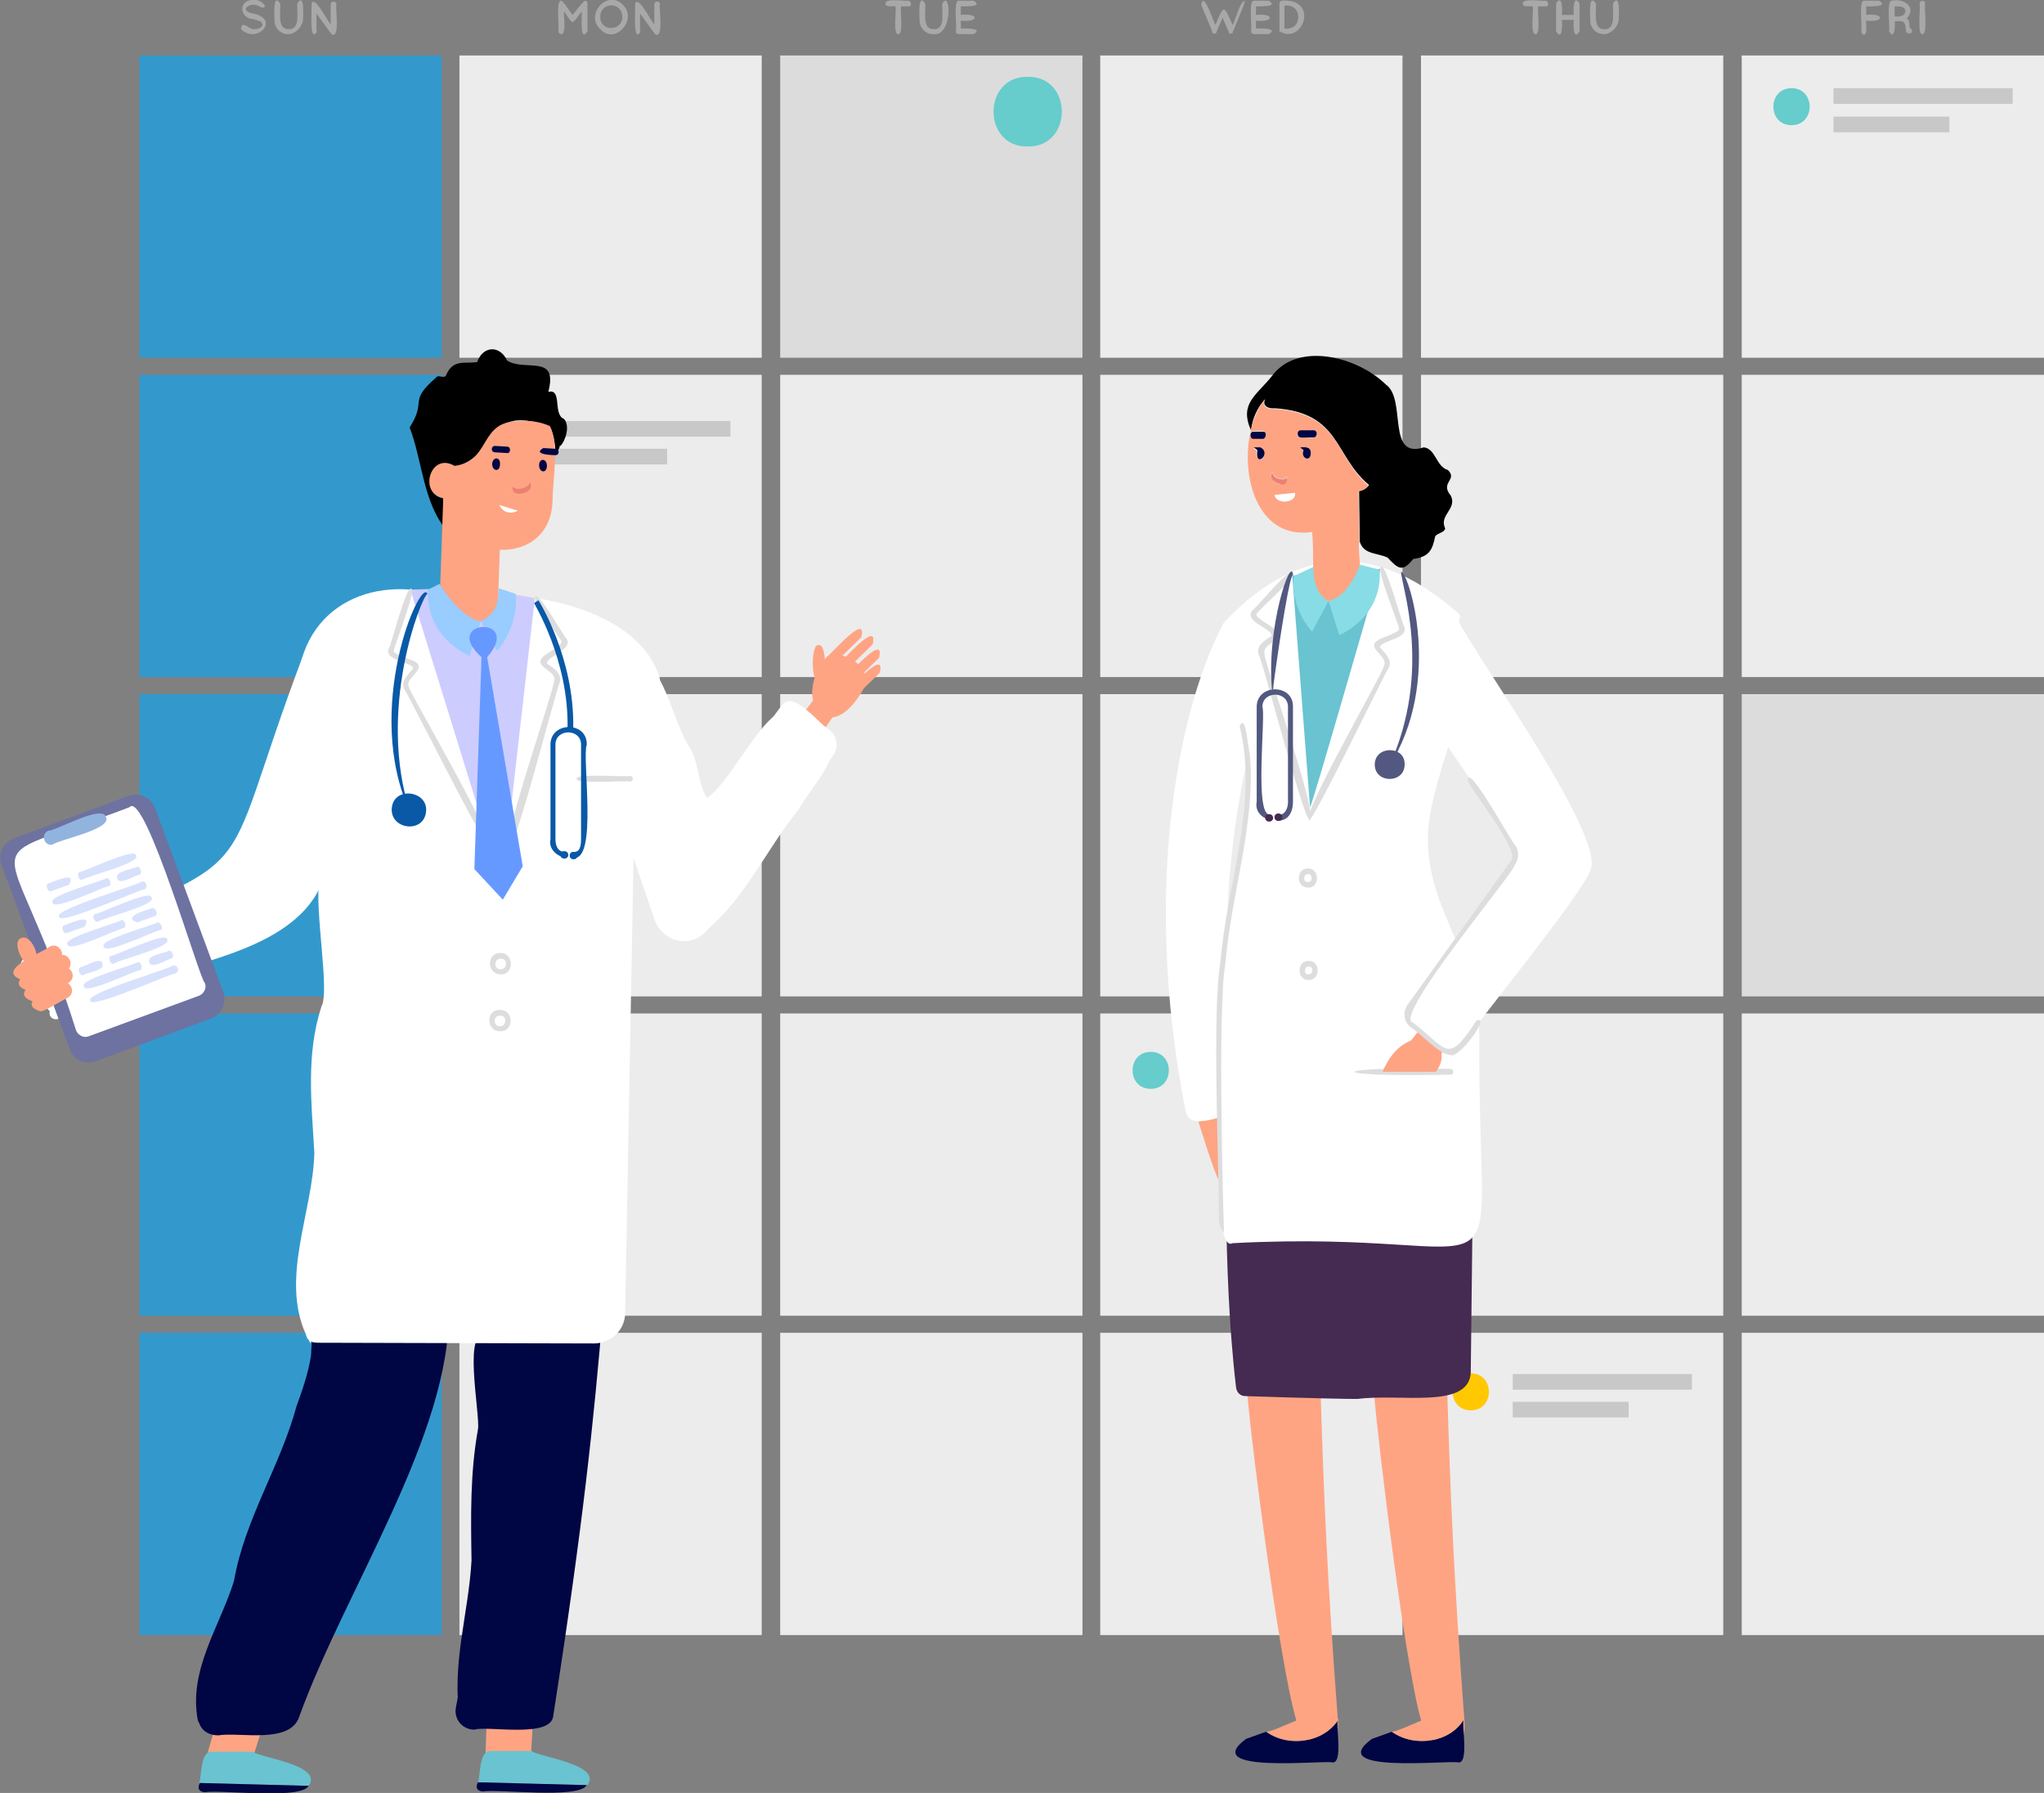 <?xml version="1.0" encoding="utf-8"?>
<!-- Generator: Adobe Illustrator 25.2.1, SVG Export Plug-In . SVG Version: 6.00 Build 0)  -->
<svg version="1.1" id="_x2014_ÎÓÈ_x5F_2" xmlns="http://www.w3.org/2000/svg" xmlns:xlink="http://www.w3.org/1999/xlink"
	 x="0px" y="0px" viewBox="0 0 287.4 252.1" enable-background="new 0 0 287.4 252.1" xml:space="preserve">
<rect x="0" y="0" width="287.4" height="252.1" fill="#808080" stroke="none"/>
<rect x="19.6" y="7.8" fill="#3399CC" width="42.5" height="42.5"/>
<rect x="64.6" y="7.8" fill="#ECECEC" width="42.5" height="42.5"/>
<rect x="109.7" y="7.8" fill="#DCDCDC" width="42.5" height="42.5"/>
<rect x="154.7" y="7.8" fill="#ECECEC" width="42.5" height="42.5"/>
<rect x="199.8" y="7.8" fill="#ECECEC" width="42.5" height="42.5"/>
<rect x="244.9" y="7.8" fill="#ECECEC" width="42.5" height="42.5"/>
<rect x="19.6" y="52.7" fill="#3399CC" width="42.5" height="42.5"/>
<rect x="64.6" y="52.7" fill="#ECECEC" width="42.5" height="42.5"/>
<rect x="109.7" y="52.7" fill="#ECECEC" width="42.5" height="42.5"/>
<rect x="154.7" y="52.7" fill="#ECECEC" width="42.5" height="42.5"/>
<rect x="199.8" y="52.7" fill="#ECECEC" width="42.5" height="42.5"/>
<rect x="244.9" y="52.7" fill="#ECECEC" width="42.5" height="42.5"/>
<rect x="19.6" y="97.6" fill="#3399CC" width="42.5" height="42.5"/>
<rect x="64.6" y="97.6" fill="#ECECEC" width="42.5" height="42.5"/>
<rect x="109.7" y="97.6" fill="#ECECEC" width="42.5" height="42.5"/>
<rect x="154.7" y="97.6" fill="#ECECEC" width="42.5" height="42.5"/>
<rect x="199.8" y="97.6" fill="#ECECEC" width="42.5" height="42.5"/>
<rect x="244.9" y="97.6" fill="#DCDCDC" width="42.5" height="42.5"/>
<rect x="19.6" y="142.5" fill="#3399CC" width="42.5" height="42.5"/>
<rect x="64.6" y="142.5" fill="#ECECEC" width="42.5" height="42.5"/>
<rect x="109.7" y="142.5" fill="#ECECEC" width="42.5" height="42.5"/>
<rect x="154.7" y="142.5" fill="#ECECEC" width="42.5" height="42.5"/>
<rect x="199.8" y="142.5" fill="#ECECEC" width="42.5" height="42.5"/>
<rect x="244.9" y="142.5" fill="#ECECEC" width="42.5" height="42.5"/>
<rect x="19.6" y="187.4" fill="#3399CC" width="42.5" height="42.5"/>
<rect x="64.6" y="187.4" fill="#ECECEC" width="42.5" height="42.5"/>
<rect x="109.7" y="187.4" fill="#ECECEC" width="42.5" height="42.5"/>
<rect x="154.7" y="187.4" fill="#ECECEC" width="42.5" height="42.5"/>
<rect x="199.8" y="187.4" fill="#ECECEC" width="42.5" height="42.5"/>
<rect x="244.9" y="187.4" fill="#ECECEC" width="42.5" height="42.5"/>
<path fill="#66CCCC" d="M144.5,10.8c6.4-0.1,6.4,9.9,0,9.8C138.1,20.7,138.1,10.7,144.5,10.8z"/>
<path fill="#66CCCC" d="M71.7,59.2c3.4,0,3.4,5.2,0,5.2C68.3,64.4,68.3,59.2,71.7,59.2z"/>
<rect x="77.5" y="59.2" fill="#C8C8C8" width="25.2" height="2.2"/>
<rect x="77.5" y="63.1" fill="#C8C8C8" width="16.3" height="2.2"/>
<path fill="#FFC800" d="M206.8,193.1c3.4,0,3.4,5.2,0,5.2C203.4,198.3,203.4,193.1,206.8,193.1z"/>
<rect x="212.7" y="193.2" fill="#C8C8C8" width="25.2" height="2.2"/>
<rect x="212.7" y="197.1" fill="#C8C8C8" width="16.3" height="2.2"/>
<path fill="#66CCCC" d="M251.9,12.4c3.4,0,3.4,5.2,0,5.2C248.5,17.6,248.5,12.4,251.9,12.4z"/>
<rect x="257.8" y="12.4" fill="#C8C8C8" width="25.2" height="2.2"/>
<rect x="257.8" y="16.4" fill="#C8C8C8" width="16.3" height="2.2"/>
<path fill="#66CCCC" d="M161.8,147.9c3.4,0,3.4,5.2,0,5.2C158.4,153.1,158.4,147.9,161.8,147.9z"/>
<rect x="167.6" y="148" fill="#C8C8C8" width="25.2" height="2.2"/>
<path fill="#A8A8A8" d="M34,3.6c0.5-0.4,1.1,0.6,1.8,0.5c0.5,0,1.4-0.3,1-0.9c-0.2-0.3-0.6-0.3-1.1-0.5c-2.2-0.1-2.2-2.9,0.1-2.7
	c1-0.1,2.2,1.4,0.8,1c-1.2-1-3.3,0.5-1,0.9c3.9,0.8,0.5,4.4-1.7,2.2C33.9,4,33.9,3.8,34,3.6z"/>
<path fill="#A8A8A8" d="M40.5,4.8c-1.1,0-1.9-0.9-1.9-1.9c0-0.4-0.3-4.1,0.8-2.4c0.1,1-0.5,3.7,1.2,3.6c1.7,0.1,1.1-2.6,1.2-3.6
	c1.1-1.7,0.8,2,0.8,2.4C42.4,3.9,41.5,4.8,40.5,4.8z"/>
<path fill="#A8A8A8" d="M44.6,4.4c-1.2,2-0.7-3.6-0.8-3.8l0,0c0.3-1.6,2.4,2.7,2.7,2.8V0.6c0-0.5,0.8-0.5,0.8,0
	c-0.2,0.4,0.6,5-0.7,4.2l0,0l-2.1-2.9v2.5H44.6z"/>
<path fill="#A8A8A8" d="M82.6,0.5v3.9c-1.2,1.8-0.7-2.5-0.8-2.8c-0.2,0.2-1,1.5-1.3,1.5l0,0c-0.3,0-1-1.3-1.2-1.5
	c-0.1,0.4,0.4,3.3-0.4,3.2c-0.2,0-0.4-0.2-0.4-0.4c0.2-0.3-0.4-4.4,0.4-4.3c0.3,0,1.4,1.8,1.6,2c0.2-0.2,1.5-2,1.8-2
	C82.5,0.1,82.6,0.3,82.6,0.5z"/>
<path fill="#A8A8A8" d="M87.6,0.7c2.1,2-1.1,5.7-3.2,3.4C82.2,2.1,85.4-1.6,87.6,0.7z M87.5,2.4c0-2.2-3.1-2.2-3.1,0
	C84.4,4.5,87.5,4.4,87.5,2.4z"/>
<path fill="#A8A8A8" d="M90.1,4.4c-1.2,2-0.7-3.6-0.8-3.8l0,0C89.6-1,91.7,3.3,92,3.4V0.6c0-0.5,0.8-0.5,0.8,0
	c-0.2,0.4,0.6,5-0.7,4.2l0,0L90,1.9v2.5H90.1z"/>
<path fill="#A8A8A8" d="M127.8,0.9h-1.1c-0.2,0.4,0.4,4-0.4,3.9c-0.8,0.1-0.2-3.6-0.4-3.9c-0.3-0.1-1.4,0.2-1.4-0.4
	c-0.1-0.8,2.8-0.3,3.2-0.4C128.1,0.1,128.3,0.9,127.8,0.9z"/>
<path fill="#A8A8A8" d="M131.2,4.8c-1.1,0-1.9-0.9-1.9-1.9c0-0.4-0.3-4.1,0.8-2.4c0.1,1-0.5,3.7,1.2,3.6c1.7,0.1,1.1-2.6,1.2-3.6
	C133.7-1.6,134,5.2,131.2,4.8z"/>
<path fill="#A8A8A8" d="M134.4,4.4c0.2-0.4-0.4-4.4,0.4-4.3l0,0h2.1c1.5,0.9-1.4,0.8-1.8,0.8v1.2c2.6-0.3,2.6,1.1,0,0.8V4
	c0.4,0,3.3-0.1,1.8,0.8c0,0-2.1,0-2.1,0l0,0C134.5,4.8,134.4,4.6,134.4,4.4z"/>
<path fill="#A8A8A8" d="M174.9,0.7l-1.6,3.9c0,0,0,0,0,0.1l0,0l0,0l0,0l0,0l0,0c0,0,0,0-0.1,0l0,0l0,0c0,0,0,0-0.1,0l0,0
	c0,0,0,0-0.1,0c0,0,0,0-0.1,0l0,0l0,0l0,0c0,0,0,0-0.1,0l0,0l0,0l0,0l0,0l0,0c0.1-0.1-0.9-2.1-0.9-2.2L171,4.6c0,0,0,0,0,0.1l0,0
	l0,0l0,0l0,0l0,0c0,0,0,0-0.1,0l0,0l0,0c0,0,0,0-0.1,0l0,0c0,0,0,0-0.1,0c0,0,0,0-0.1,0l0,0l0,0l0,0c0,0,0,0-0.1,0l0,0l0,0l0,0l0,0
	l0,0c0.1-0.1-1.6-3.9-1.6-4c0.3-2.2,1.8,2.6,2,2.8c1.2-2.9,1.2-2.8,2.4,0c0.3-0.2,1.1-3.7,1.8-3.3C174.9,0.3,175,0.5,174.9,0.7z"/>
<path fill="#A8A8A8" d="M175.9,4.4c0.2-0.4-0.4-4.4,0.4-4.3l0,0h2.1c1.5,0.9-1.4,0.8-1.8,0.8v1.2c2.6-0.3,2.6,1.1,0,0.8V4
	c0.4,0,3.3-0.1,1.8,0.8c0,0-2.1,0-2.1,0l0,0C176.1,4.8,175.9,4.6,175.9,4.4z"/>
<path fill="#A8A8A8" d="M179.9,4.4V0.5c0-0.6,0.9-0.4,1.2-0.4C185.3,0.5,183,6.3,179.9,4.4z M180.6,4c2.6,0.4,2.6-3.6,0-3.2V4z"/>
<path fill="#A8A8A8" d="M217.4,0.9h-1.1c-0.2,0.4,0.4,4-0.4,3.9c-0.8,0.1-0.2-3.6-0.4-3.9c-0.3-0.1-1.4,0.2-1.4-0.4
	c-0.1-0.8,2.8-0.3,3.2-0.4C217.7,0.1,217.9,0.9,217.4,0.9z"/>
<path fill="#A8A8A8" d="M218.8,4.4V0.5c0.9-1.5,0.9,1.1,0.8,1.6h1.7c-0.1-0.5-0.1-3.1,0.8-1.6c0,0,0,3.9,0,3.9
	c-0.9,1.5-0.9-1.1-0.8-1.6h-1.7C219.7,3.3,219.7,5.9,218.8,4.4z"/>
<path fill="#A8A8A8" d="M225.5,4.8c-1.1,0-1.9-0.9-1.9-1.9c0-0.4-0.3-4.1,0.8-2.4c0.1,1-0.5,3.7,1.2,3.6c1.7,0.1,1.1-2.6,1.2-3.6
	c1.1-1.7,0.8,2,0.8,2.4C227.4,3.9,226.5,4.8,225.5,4.8z"/>
<path fill="#A8A8A8" d="M261.7,4.4c0.2-0.4-0.4-4.4,0.4-4.3l0,0h2.1c1.5,0.9-1.4,0.8-1.8,0.8v1.2c2.6-0.3,2.6,1.1,0,0.8
	c-0.1,0.4,0.3,2-0.4,2C261.9,4.8,261.7,4.6,261.7,4.4z"/>
<path fill="#A8A8A8" d="M268.8,4.2c0.1,0.2,0,0.5-0.3,0.5c-0.8,0-0.4-0.8-0.7-1.4c-0.3-0.5-1-0.3-1.4-0.3c0.1,0.5,0,2.8-0.8,1.4
	c0.2-0.3-0.4-4.4,0.4-4.3c1.6-0.4,3.6,0.9,2.1,2.5c0.4,0.2,0.4,0.9,0.4,1.3C268.7,4,268.8,4.1,268.8,4.2z M267.9,1.6
	c0-0.8-1-0.7-1.5-0.7v1.4C266.9,2.4,267.9,2.3,267.9,1.6z"/>
<path fill="#A8A8A8" d="M269.9,0.5c0-0.5,0.8-0.5,0.8,0c-0.2,0.3,0.4,4.4-0.4,4.3C269.5,4.9,270.1,0.8,269.9,0.5z"/>
<path fill="#000543" d="M41.7,197.7c-2.3,8.5-7.3,15.9-8.8,24.6c-2,6.4-6.4,12.5-5.1,19.5c0.2,0.9,0.9,0.4,0.8-0.4
	c2.6-8.2,22.9-50.9,16.8-55.1c-1.9-0.2-1.5,3.4-1.7,4.5C43.3,193.2,42.5,195.5,41.7,197.7z"/>
<path fill="#000543" d="M67.2,201c-1.1,6.1-1,12.2-0.9,18.4c-0.4,7.4-2.9,14.9-1.6,22.2c2.1-17.6,5.5-35.9,4-53.6
	C64.8,185.7,67.6,199.1,67.2,201z"/>
<polygon fill="#FEA483" points="115,97.6 112.1,101.4 115.2,103.6 117.7,99.9 "/>
<polygon fill="#FEA483" points="32,236.8 28.6,248.5 33.4,249.5 35.9,247.2 35.7,246.7 38.4,238.1 "/>
<path fill="#6AC3D1" d="M35.5,246.3c1.3,0.9,10,1.9,7.9,4.8L28,250.7c0.4-1,0.1-4.6,1.9-4.4C29.9,246.3,35.5,246.3,35.5,246.3z"/>
<path fill="#000543" d="M28.1,250.7c-0.3,0.6-0.3,1.2,0.7,1.3c2-0.4,13.5,1.1,14.6-0.9L28.1,250.7z"/>
<polygon fill="#FEA483" points="68.6,236.7 68.2,248.8 73.2,249.2 75,246.6 74.7,246.1 75.2,237.3 "/>
<path fill="#6AC3D1" d="M74.7,246.2c1.3,0.9,10,1.9,7.9,4.8l-15.4-0.4c0.4-1,0.1-4.6,1.9-4.4C69.1,246.2,74.7,246.2,74.7,246.2z"/>
<path fill="#000543" d="M67.2,250.6c-0.3,0.6-0.3,1.2,0.7,1.3c2-0.4,13.5,1.1,14.6-0.9L67.2,250.6z"/>
<path fill="#FEA483" d="M115.1,90.7c1.2-0.3,1.2,5.6,0.1,5.3C114,96.3,114,90.4,115.1,90.7z"/>
<path fill="#FEA483" d="M121.5,96.7c1.4-2.6-2.8-5.6-5.2-4.3C111.1,98.2,116.6,105.7,121.5,96.7z"/>
<path fill="#FEA483" d="M117.2,93.4l3.9-3.8c0.9-3.7-4.4,2.6-4.9,2.8C115.6,93.1,116.6,94,117.2,93.4z"/>
<path fill="#FEA483" d="M118.8,94.4l3.9-3.8c0.9-3.7-4.4,2.6-4.9,2.8C117.3,94,118.2,95,118.8,94.4z"/>
<path fill="#FEA483" d="M119.7,96.3l3.9-3.8c0.9-3.7-4.4,2.6-4.9,2.8C118.1,96,119.1,97,119.7,96.3z"/>
<path fill="#FEA483" d="M119.8,98.4l3.9-3.8c0.9-3.7-4.4,2.6-4.9,2.8C118.2,98.1,119.2,99,119.8,98.4z"/>
<path fill="#000543" d="M67.3,184.1c0.4,19.9,0.5,36.9-3.2,56c-0.3,1.6,0.9,3.1,2.6,3.1c1.8-0.6,10.9,1.3,11.1-2
	c4.2-27,5.7-41.5,7-57.1H67.3z"/>
<path fill="#000543" d="M44.8,186c-1.6,14.6-12.4,37.5-16.7,54.4c-0.7,2,0.5,3.6,2.6,3.6c3-0.5,10.2,1.3,11.4-2.7
	c6.5-17.9,21.3-39.7,21-57.1H44.8V186z"/>
<path fill="#FFFFFF" d="M99.5,129.3l-0.7-13.6l0.7-0.2c-1.5-2.6-6.1-22.5-9.6-23.2c-0.6-0.8-8.7,3-9.5,3l11.5,33.6
	c1.1,4,6.2,4.8,8.3,0.8L99.5,129.3z"/>
<rect x="56.1" y="153.2" fill="#A5D1F5" width="29.6" height="32.6"/>
<path fill="#0959A7" d="M86.1,186.3H55.8v-33.4h30.4L86.1,186.3L86.1,186.3z M56.5,185.5h28.8v-31.9H56.5V185.5z"/>
<path fill="#CCCCFF" d="M75.1,84.1c-5.6-1.2-11.6-1.4-17.4-1.2l1.2,74.1c7.6-0.2,15.2-0.4,22.7-0.5C81.5,156.4,75.4,84.1,75.1,84.1z
	"/>
<path fill="#FFFFFF" d="M75.2,84.1l-4.6,40.5L57.7,82.9c-10.2-0.8-18.7,6.7-15.1,21.2l2.3,19.7c-0.7,4,1.5,15.7,0.3,17.7
	c-2.2,6.8-1.4,13.6-1,20.6c-0.2,8.3-4.8,17.5-1.2,25.5c0.1,0.4,0.2,0.6,0.4,0.8c0.1,0.2,0.2,0.4,0.3,0.5c0-0.1,0-0.2,0-0.3
	c0.3,0.2,0.8,0.2,1.4,0.2l38.4,0.1c2.4,0,4.4-1.9,4.4-4.3l1.3-70.4c0-0.1,3.6-18.7,3.6-18.7C90,85.7,75.2,84.1,75.2,84.1z"/>
<path fill="#DDDDDD" d="M71.7,119c-1.5,0,6.5-22.8,6.2-23.3c0.5-1.4-3.1-1.9-1.5-3.4c0.2-0.3,3-1.7,2.5-2.2c0-0.2-4.5-6.2-3.6-6.2
	c0.4-0.8,4.1,5.8,4.3,5.8c1.2,1.6-2.7,2.5-2.7,3.6c0.9,0.6,2.2,1.4,1.8,2.7C78.4,96.2,72.5,119.2,71.7,119z"/>
<path fill="#DDDDDD" d="M68.3,118.2c-0.6,0.1-11.1-21-11.4-21.2c-0.7-1.1,0.5-2.2,1.2-3c-0.2-1-4.3-1.1-3.4-2.9
	c0.2-0.1,2.5-9,3.1-8.3c0.9-0.2-2.5,8.4-2.4,8.6C55,92,58.1,92.8,58.3,93c1.9,1.1-1.5,2.3-0.8,3.6C57.4,97.1,69.8,118.1,68.3,118.2z
	"/>
<path fill="#0959A7" d="M57.7,114.3c-6.8-14.6,1.5-33.3,2.4-30.8C59.3,83.8,52.9,99.8,57.7,114.3z"/>
<path fill="#0959A7" d="M59.9,114.2c-0.4,3.1-5.2,2.4-4.8-0.7C55.5,110.5,60.3,111.2,59.9,114.2z"/>
<path fill="#DDDDDD" d="M88.6,109.9c-0.2-0.2-7.9,0.4-7.5-0.4c-0.4-0.8,7.3-0.2,7.5-0.4C89.1,109.1,89.1,109.9,88.6,109.9z"/>
<path fill="#0959A7" d="M80.6,120.6c-0.5,0-0.5-0.8,0-0.8c0.6,0,1.1-0.2,1.1-1.8v-13.3c0-2.3-3.6-2.3-3.6,0V118
	c0,0.5,0.1,1.8,1.4,1.8c1.5,1.5-2.6,0.7-2.1-1.8v-13.3c0-3.3,5.2-3.3,5.1,0C81.8,106.5,84.1,121.2,80.6,120.6z"/>
<path fill="#0959A7" d="M80.6,102.4h-0.8c0.2-9.6-4.7-17.5-4.7-17.6l0.6-0.4C75.8,84.5,80.8,92.6,80.6,102.4z"/>
<path fill="#0959A7" d="M79.9,120.2c0,0.7-1.1,0.7-1.1,0S79.9,119.5,79.9,120.2z"/>
<path fill="#0959A7" d="M81.2,120.3c0,0.7-1.1,0.7-1.1,0C80.1,119.6,81.2,119.6,81.2,120.3z"/>
<path fill="#DDDDDD" d="M70.4,137c-2,0-2-3.1,0-3C72.3,134,72.3,137.1,70.4,137z M70.4,134.8c-1,0-1,1.5,0,1.5
	S71.4,134.7,70.4,134.8z"/>
<path fill="#DDDDDD" d="M70.3,145c-2,0-2-3.1,0-3C72.3,142,72.3,145.1,70.3,145z M70.3,142.8c-1,0-1,1.5,0,1.5
	S71.3,142.7,70.3,142.8z"/>
<path fill="#FFFFFF" d="M109.9,99.2l-12.7,17.2l0.8,12.9c0,1,1.5,1.5,2.1,0.6l17-23.6c0.9-1.2,0.6-2.8-0.5-3.7
	C115.3,102,111.5,96.8,109.9,99.2z"/>
<path fill="#FFFFFF" d="M45.4,117.3l2.8-7.5l-0.7-0.2l-3.9-15.8l0.4-1.1c-0.4-0.1-1.1-0.4-1.4-0.5c-12.9,34.2-4,26.7-37.9,41.4
	c-1.5,0.7-2.3,2.3-2,3.9l4.3,4.7c-0.3,1.1,1.3,1.6,1.7,0.5c1-0.7,6-2.7,11.8-5c10.4-3.2,26.9-5.8,25.6-20.1
	C45.8,117.4,45.6,117.4,45.4,117.3z"/>
<path fill="#6D72A0" d="M13.5,149.2l16.2-6c1.5-0.6,2.2-2.2,1.7-3.7l-9.6-25.9c-0.6-1.5-2.2-2.2-3.7-1.7l-16.2,6
	c-1.5,0.6-2.2,2.2-1.7,3.7l9.6,25.9C10.3,149,12,149.8,13.5,149.2z"/>
<path fill="#FFFFFF" d="M18.2,113.5c2.2-2.5,9.9,24.4,10.6,24.7c0.3,0.7-0.1,1.5-0.8,1.8l-15.5,5.7c-0.7,0.3-1.5-0.1-1.8-0.8
	C1.2,114.6-5.3,122.5,18.2,113.5z"/>
<path fill="#D7E1FC" d="M11.6,123.7c0.2-0.4,8.4-2.4,7.5-3.4c0.1-1.3-7.5,2.4-7.9,2.3C10.7,122.8,11.1,123.9,11.6,123.7z"/>
<path fill="#D7E1FC" d="M7.2,125.3l2.5-0.9c1.2-2.1-2.3-0.3-2.9-0.2C6.3,124.4,6.7,125.5,7.2,125.3z"/>
<path fill="#D7E1FC" d="M15.3,124.6c-0.4-0.1-7.9,3.6-7.9,2.3c-0.9-0.9,7.3-3.1,7.5-3.4C15.4,123.3,15.8,124.4,15.3,124.6z"/>
<path fill="#D7E1FC" d="M20.2,125.1c-0.5-0.1-11.9,5.1-11.9,3.8c-0.9-1,11.3-4.5,11.5-4.9C20.5,123.7,21,124.8,20.2,125.1z"/>
<path fill="#D7E1FC" d="M19.6,123c-0.5,0-2.9,1.6-3.1,0.5c-0.5-1,2.3-1.3,2.7-1.6C19.7,121.7,20.1,122.8,19.6,123z"/>
<path fill="#D7E1FC" d="M16,135.5c0.2-0.4,8.4-2.4,7.5-3.4c0.1-1.3-7.5,2.4-7.9,2.3C15.1,134.6,15.5,135.7,16,135.5z"/>
<path fill="#D7E1FC" d="M11.7,137.1c0.4-0.3,3.2-0.7,2.7-1.6c-0.2-1.1-2.6,0.5-3.1,0.5C10.8,136.2,11.2,137.3,11.7,137.1z"/>
<path fill="#D7E1FC" d="M19.7,136.4c-0.4-0.1-7.9,3.6-7.9,2.3c-0.9-0.9,7.3-3.1,7.5-3.4C19.8,135.1,20.2,136.2,19.7,136.4z"/>
<path fill="#D7E1FC" d="M24.6,136.9c-0.5-0.1-11.9,5.1-11.9,3.8c-0.9-1,11.3-4.5,11.5-4.9C25,135.5,25.4,136.6,24.6,136.9z"/>
<path fill="#D7E1FC" d="M24.1,134.8c-0.5,0-2.9,1.6-3.1,0.5c-0.5-1,2.3-1.3,2.7-1.6C24.2,133.5,24.6,134.6,24.1,134.8z"/>
<path fill="#D7E1FC" d="M13.8,129.6c0.2-0.4,8.4-2.4,7.5-3.4c0.1-1.3-7.5,2.4-7.9,2.3C12.8,128.7,13.3,129.8,13.8,129.6z"/>
<path fill="#D7E1FC" d="M9.4,131.2l2.5-0.9c1.2-2.1-2.3-0.3-2.9-0.2C8.5,130.3,8.9,131.4,9.4,131.2z"/>
<path fill="#D7E1FC" d="M17.4,130.5c-0.4-0.1-7.9,3.6-7.9,2.3c-0.9-0.9,7.3-3.1,7.5-3.4C17.5,129.2,17.9,130.3,17.4,130.5z"/>
<path fill="#D7E1FC" d="M22.5,130.8c-0.4-0.1-7.9,3.6-7.9,2.3c-0.9-0.9,7.3-3.1,7.5-3.4C22.6,129.6,23.1,130.7,22.5,130.8z"/>
<path fill="#D7E1FC" d="M21.8,128.8l-2.5,0.9c-2.3-0.8,1.5-1.8,2.1-2C21.9,127.5,22.3,128.7,21.8,128.8z"/>
<path fill="#91B4DE" d="M7.5,118.7c0.7-0.6,8.3-2.1,7.4-3.8c-0.4-1.9-7.2,2-8.1,1.9C5.6,117.3,6.3,119.2,7.5,118.7z"/>
<path fill="#FEA483" d="M4.4,135.3c1-0.2-0.4-3.5-1.2-3C2.2,132.6,3.5,135.7,4.4,135.3z"/>
<path fill="#FEA483" d="M4.2,135.7c-1,0.1-2.6-3.4-1.2-3.8C4.5,131.2,6.3,135.6,4.2,135.7z M3.4,132.6c-0.8-0.1,1,3.4,1.1,2
	C4.3,134.5,3.6,132.5,3.4,132.6z"/>
<path fill="#FEA483" d="M5,141.4c0.6,1.3,3.6-1.4,4.4-1.5c0.4-0.2,0.5-0.7,0.3-1.1C9.5,137.6,4.1,140.5,5,141.4z"/>
<path fill="#FEA483" d="M5.7,142.2c-3.6-1.1,1.6-3.4,2.7-4c1.3-0.7,2.5,1.3,1.1,2.1C9.2,140.4,6.1,142.3,5.7,142.2z M9,138.9
	c-4.8,1.9-5,4.1,0.1,0.8C9.5,139.4,9.4,138.8,9,138.9z"/>
<path fill="#FEA483" d="M4,140c0.6,1.4,4.8-2.1,5.6-2.1c1.9-3.6-4.5,0.8-5.3,1C3.9,139.2,3.7,139.7,4,140z"/>
<path fill="#FEA483" d="M4.6,140.8c-4-1.4,3-3.9,3.9-4.7c1.3-0.7,2.5,1.3,1.1,2.1C9.4,138.3,4.8,141,4.6,140.8z M4.3,139.9
	c0.1,0.6,5.8-2.3,5.3-2.9C9.5,136.4,3.8,139.3,4.3,139.9L4.3,139.9z"/>
<path fill="#FEA483" d="M2.4,137.1C3,138.5,7.2,135,8,135c1.9-3.6-4.5,0.8-5.3,1C2.4,136.2,2.2,136.7,2.4,137.1z"/>
<path fill="#FEA483" d="M3.1,137.8c-4-1.4,3-3.9,3.9-4.7c1.3-0.7,2.5,1.3,1.1,2.1C7.9,135.3,3.3,138.1,3.1,137.8z M7.6,133.8
	c-0.3,0.2-5.4,2.4-4.9,3.1C2.5,137.6,9.7,134.1,7.6,133.8z"/>
<path fill="#FEA483" d="M3.2,138.5c0.1,1.4,7.4-2.6,6.3-3.5C9.5,133.6,2.1,137.7,3.2,138.5z"/>
<path fill="#FEA483" d="M3.9,139.3c-4.2-1.4,3.4-4.1,4.3-4.9c1.3-0.7,2.5,1.3,1.1,2.1C9.1,136.5,4,139.6,3.9,139.3z M3.5,138.3
	c0.2,0.9,5.2-2.6,5.5-2.5C10.4,133.5,2.9,137.9,3.5,138.3z"/>
<path d="M79.3,58.9c-1.6-0.6-0.2-4.3-2.2-3.8c1.4-5.4-3.2-2.8-5.8-4.4c-1-2.2-3.4-2.1-4.2,0.2c-1.7,0.3-3.4-0.5-4.4,1.9
	c-0.3,0.5-1.1-0.2-1.4,0.3c-4,3.5-1.2,3.1-3.7,7c1.8,4.7,1.9,10.7,5.3,14.6c0.1-1.8-0.3-2.9-0.5-4.6c-3.5-0.6-1.8-6.4,1.6-4.5
	c6.2-1.4,3.8-9.1,13.3-5.6c0.5,1.1,0.8,2.4,0.8,3.7c0,0,0.6-0.5,0.6-1c0,0,0,0,0.1,0C79.5,62,80.2,59.9,79.3,58.9z"/>
<path fill="#FEA483" d="M71.9,59.3c-4.4,0.6-3.2,5.7-8,6.2c-3.4-2-5.1,3.9-1.6,4.5c0.6,9,15.3,10.4,15.4,0.2c0-2.6,1-7.9-0.4-10.3
	C76.4,59.5,74.7,58.9,71.9,59.3z"/>
<path fill="#FEA483" d="M70,85.3l0.6-17.2c0.2-2.5-5.6-1.2-6.8-1.6c-0.8,0-1.4,0.6-1.4,1.4l-0.6,17.2C67.9,89.7,70,86.1,70,85.3z"/>
<path fill="#000543" d="M71.3,62.8l-1.7-0.1c-0.6,0-0.6,0.9,0,0.9l1.7,0.1C71.8,63.8,71.9,62.8,71.3,62.8z"/>
<path fill="#000543" d="M78.1,63.1L76.4,63c-1.6,0.9,1.2,1,1.7,1C78.7,64,78.7,63.1,78.1,63.1z"/>
<path fill="#000543" d="M76.9,65.5c0,1.1-1.1,1-1.1-0.1C75.8,64.4,76.9,64.4,76.9,65.5z"/>
<path fill="#000543" d="M70.3,65.3c0,1.1-1.1,1-1.1-0.1C69.3,64.2,70.4,64.2,70.3,65.3z"/>
<path fill="#EB8173" d="M74.6,68l-0.1-0.2c-0.1,0.8-1.9,1.3-2.4,0.6C71.7,70.2,75.2,69.4,74.6,68z"/>
<path fill="#FFFFFF" d="M70.2,71l2.6,0.8C72.9,71.8,71.1,72.8,70.2,71z"/>
<path fill="#99CCFF" d="M61.8,82.1c0,0,2.8,4.7,5.8,5.3L66,92.2c0,0-6.2-2.5-5.8-9.3L61.8,82.1z"/>
<path fill="#99CCFF" d="M70.1,82.7c0,0,0.4,3.5-2.5,4.6l2.3,4.2c0,0,3-3.1,2.6-8L70.1,82.7z"/>
<path fill="#6699FF" d="M68.5,92.4c5.2-6-6.7-5.3-0.8,0l-1,29.8l4,4.3l2.8-4.7L68.5,92.4z"/>
<path fill="#FFFFFF" d="M96.8,104.8c1.5,2.2,1.3,5.4,2.6,7.4c3.3-2,8.2-13,11.7-12.4c1.1,1.6-10.7,17-12.7,17.1
	c-3.4-2-8.7-20.2-8.2-24.4C93.8,95.1,94.5,101.1,96.8,104.8z"/>
<path fill="#FFFFFF" d="M112.4,113.7c-4.9,5.9-8.1,13.9-14.7,18.3c4.6-9.8,9.9-20.7,18-27.7C119.5,105.1,113.3,111.6,112.4,113.7z"
	/>
<path fill="#FEA483" d="M168.5,157.7c3.9,12.4,4.2,11.9,3.3-0.7L168.5,157.7z"/>
<path fill="#FEA483" d="M185.7,196.2c0.4,13,0.9,25.9,2.4,45.4c0.4,5.6-3.4,4.6-5.4,1.5c-2.3-5.1-6.8-40.5-7.3-46.9L185.7,196.2z"/>
<path fill="#FEA483" d="M203.5,195.9c0.4,13.1,0.9,26.1,2.4,45.9c0.4,5.7-3.6,4.7-5.6,1.5c-2.3-5.1-6.6-40.9-7.1-47.4H203.5z"/>
<path fill="#452A51" d="M191.5,156c-7,0.3-12.8-1.8-19.2-5.6h-0.9c1.5,10.5,0.3,26.7,2.4,44.7c0.1,0.7,0.6,1.2,1.3,1.2
	c0,0,11.9,0.4,15.8,0.4c6-0.8,15.6,1.5,15.9-3.7l0.5-43.9C205.9,150.6,199.9,155.6,191.5,156z"/>
<path fill="#FFFFFF" d="M172.1,87.5c-5.9,10.9-11.8,36.2-5.4,68.7c0.5,3.3,6.7-0.1,8.4-0.1c-7.2-31.2,2.7-59.1,4.4-63.3L172.1,87.5z
	"/>
<path fill="#FFFFFF" d="M172.2,87.4c10.9-11.4,21.8-10.8,32.7-1.3c0.7,0.5,0.2,0.9,0.2,1.7c0,0-0.9,15.5-0.9,15.5s-2.8,8.1-3.3,12.4
	c-1.2,12,7.2,17.7,7.1,30.5c-0.2,39.8,7.1,26.4-34.7,28.6c-3.4,1.8-1.3-27.9-2-28.6c-0.8-14.7,4.9-26.3,4-40.4
	C174.8,103.2,172.7,90.3,172.2,87.4z"/>
<path fill="#DDDDDD" d="M171.4,171.7c0-7.6-1-29.6,0.2-36.4c0.9-11.1,5.4-22.3,2.7-33.2c0.9-2,1.2,3.5,1.4,3.7
	c1,9.6-2.6,19.8-3.4,29.7c-1.2,6.6-0.2,37.8-0.2,37.8S171.4,172.5,171.4,171.7z"/>
<path fill="#6AC3D1" d="M194.1,80c-0.1,0-9.7,33.7-9.9,33.5l-2.5-32.6C181.8,81,194.1,79.9,194.1,80z"/>
<path fill="#DDDDDD" d="M183.9,124.8c-1.7,0-1.7-2.7,0-2.7C185.6,122.1,185.6,124.9,183.9,124.8z M183.9,122.9c-0.7,0-0.7,1.2,0,1.1
	C184.6,124.1,184.6,122.9,183.9,122.9z"/>
<path fill="#DDDDDD" d="M184,137.8c-1.7,0-1.7-2.7,0-2.7S185.7,137.8,184,137.8z M184,135.9c-0.7,0-0.7,1.2,0,1.1
	C184.7,137,184.7,135.8,184,135.9z"/>
<path fill="#DDDDDD" d="M204,151.1c-18.5,0.4-17.6-1.2,0-0.8C204.4,150.3,204.5,151.1,204,151.1z"/>
<path fill="#DDDDDD" d="M184.1,115.3c-1.5-0.2,10.7-21.2,10.5-21.7c0.7-1.3-2.7-2.5-0.8-3.6c0.2-0.3,3.3-1.1,2.9-1.7
	c0.1-0.2-3.4-8.7-2.5-8.6c0.6-0.7,3,8.2,3.2,8.3c0.8,1.9-3,1.9-3.4,3c0.7,0.8,1.9,1.8,1.2,3C195,94.1,184.7,115.4,184.1,115.3z"/>
<path fill="#DDDDDD" d="M184.1,115.2c-0.8,0.1-6.7-22.8-7.1-23.1c-0.5-1.3,0.9-2.1,1.8-2.7c0-1.1-4-2-2.7-3.6c0.3,0,5.2-6.1,5.7-5.3
	c0.8,0.4-5.1,5.5-5.1,5.8c-0.4,0.5,2.4,1.9,2.6,2.2c1.6,1.5-1.9,2-1.5,3.4C177.5,92.4,185.6,115.1,184.1,115.2z"/>
<path fill="#52587F" d="M179.7,115.4c-0.5,0-0.5-0.8,0-0.8c1.2,0,1.4-1.3,1.4-1.8V99.4c0-2.3-3.6-2.3-3.6,0
	c0.5,1.1-1.2,15.6,1.1,15.1c1.5,1.4-2.4,0.8-1.9-1.8V99.4c0-3.3,5.2-3.3,5.1,0v13.3C181.8,114.4,181,115.4,179.7,115.4z"/>
<path fill="#52587F" d="M178.9,97.5c-1-9,2.7-19.7,2.9-16.6C181.5,80.3,180.1,88.3,178.9,97.5z"/>
<path fill="#452A51" d="M179.2,114.9c0,0.7,1.1,0.7,1.1,0C180.3,114.2,179.2,114.2,179.2,114.9z"/>
<path fill="#452A51" d="M177.9,115c0,0.7,1.1,0.7,1.1,0S177.9,114.3,177.9,115z"/>
<path fill="#52587F" d="M195.3,107.8c6.2-13.5,1.7-25.5,1.7-27.4C198,80.3,203,95.7,195.3,107.8z"/>
<path fill="#52587F" d="M193.3,107.5c0,2.7,4.2,2.7,4.2,0C197.6,104.8,193.3,104.8,193.3,107.5z"/>
<path fill="#FEA483" d="M201.9,150.7h-7.5C197.6,143,205.2,146.2,201.9,150.7z"/>
<polygon fill="#FEA483" points="204.2,146.2 202.3,148.6 198,146.8 200.8,143.3 "/>
<path fill="#000543" d="M175.2,244.5l2.8-1c3.2,2.3,8.2,1.5,10.1-1.7c-0.3,0.7,0.8,6.3-0.8,6C185.8,247.5,168.6,249.4,175.2,244.5z"
	/>
<path fill="#FEA483" d="M178.1,243.5c2.2-0.3,8-4.3,10.1-1.7C186.2,244.9,181.3,245.8,178.1,243.5z"/>
<path fill="#000543" d="M192.9,244.5l2.8-1c3.2,2.3,8.2,1.5,10.1-1.7c-0.3,0.7,0.8,6.3-0.8,6C203.5,247.5,186.2,249.4,192.9,244.5z"
	/>
<path fill="#FEA483" d="M195.7,243.5c2.2-0.3,8-4.3,10.1-1.7C203.9,244.9,199,245.8,195.7,243.5z"/>
<path d="M204,69.7c-1.6-1.9,1-2.2-0.4-3.6c-1.7-0.5-1.7-3-3.4-3.2c-5.3,1.7-2.4-6.7-5.3-8.8c-4.2-4.1-12.5-6-16-1.3
	c-2.2,2.8-4.7,3.9-3,7.7c0.2-1.7,0.9-3.2,2-4.4c-0.5,1,0.5,1.4,1.3,1.3c9.3,0.6,8.3,6.6,13.3,10.8c-0.4,0.5-0.9,0.8-1.4,0.8l0.1,7.2
	c0.6,1.8,2.4,1.5,3.9,2.2c1.5,1.6,2.1,2.1,3.6,0.2c2.2-0.3,2.7-1.2,3.1-3.2c0.4-0.5,1.3-0.5,1.4-1.1C202.3,72.4,204.9,71.6,204,69.7
	z"/>
<path fill="#FEA483" d="M191,69.1c0.6-0.1,1.1-0.4,1.4-0.8c-4.9-4.3-3.9-10.2-13.3-10.8c-0.8,0.1-1.7-0.3-1.3-1.3
	c-4.4,5.7-2.9,20,6.7,18.6c0.8,10.7-2.4,9.2,5.7,10.3c2.1,0,0.6-7.6,0.9-8.8C191.2,76.2,191,69.1,191,69.1z M177.2,64.6
	c-0.4,0-0.7-0.8-0.5-1.2l-0.5-0.4h0.9C177.9,62.9,177.9,64.6,177.2,64.6z M177.6,61.6h-1.4c-0.5,0-0.5-1,0-1h1.4
	C178.1,60.6,178.1,61.6,177.6,61.6z M178.8,66.5l0.1-0.2c0,0.8,1.6,1.5,2.1,0.7C181.3,68.9,178.1,67.9,178.8,66.5z M180.9,70.5
	c0,0-1.4,0.2-1.7-0.9l2.9-0.3C182,69.8,182,70.3,180.9,70.5z M182.4,61.1c-0.2-0.7,3-0.8,2.8,0C185.4,61.8,182.2,61.8,182.4,61.1z
	 M183.8,64.5c-0.4,0-0.7-0.8-0.5-1.2l-0.5-0.4h0.9C184.4,62.8,184.5,64.5,183.8,64.5z"/>
<path fill="#000543" d="M184.7,61.5c0.6,0,0.6-1,0-1h-1.8c-0.6,0-0.6,1,0,1C182.9,61.6,184.7,61.5,184.7,61.5z"/>
<path fill="#000543" d="M177.6,60.7h-1.4c-0.5,0-0.5,1,0,1h1.4C178.1,61.6,178.1,60.6,177.6,60.7z"/>
<path fill="#EB8173" d="M180.2,68.1c0.5,0.2,0.9-0.4,0.8-1c-0.5,0.7-2.1,0.1-2.1-0.7C178.3,67.4,179.3,67.9,180.2,68.1z"/>
<path fill="#000543" d="M184.3,63.7c0-1-0.9-0.8-1.5-0.8l0.5,0.4C182.8,64.4,184.3,65.1,184.3,63.7z"/>
<path fill="#000543" d="M177.2,62.9h-0.9l0.5,0.4C176.4,66,178.9,63.7,177.2,62.9z"/>
<path fill="#FFFFFF" d="M180.9,70.5c1.1-0.2,1.2-0.7,1.2-1.2l-2.9,0.3C179.5,70.7,180.9,70.5,180.9,70.5z"/>
<path fill="#88DCE5" d="M191.2,79.4c0,0-1.5,4.5-4.4,5.1l1.5,4.8c0,0,6.1-2.4,5.7-9.2L191.2,79.4z"/>
<path fill="#88DCE5" d="M184.7,79.7c0,0-0.3,3.6,2.1,4.8l-2.3,4.3c0,0-3-2.9-2.6-7.8L184.7,79.7z"/>
<path fill="#FFFFFF" d="M212.7,121.4c2.2-1.3-9.7-16.6-10-18l0.6-0.4l0.9-15.3l-0.5-0.9c0.1-0.2,0.6-0.5,0.8-0.6
	c1.7,4.4,21.5,31.4,19.1,36.2c-1.1,3.3-16.1,21.6-18.2,24.8c-0.7,0.9-1.9,1-2.8,0.3c-1-1.3-6.3-3.7-4.4-6
	C198.2,141.6,212.7,121.4,212.7,121.4z"/>
<path fill="#DDDDDD" d="M203.9,148.3c-1.3,0.2-4.6-3.4-5.6-3.9c-0.9-0.7-1.1-2.1-0.4-3.1l14.5-20.2c1.6-1.3-5.7-10.1-6-11.3
	c-0.2-3.1,6.6,9.5,6.7,9.1c0.5,0.8,0.5,1.9-0.1,2.7c0,1-17.4,21.6-14.3,22.2c4.9,3.8,4.8,6,8.9-0.3
	C209.8,142.6,204.9,149.2,203.9,148.3z"/>
</svg>
